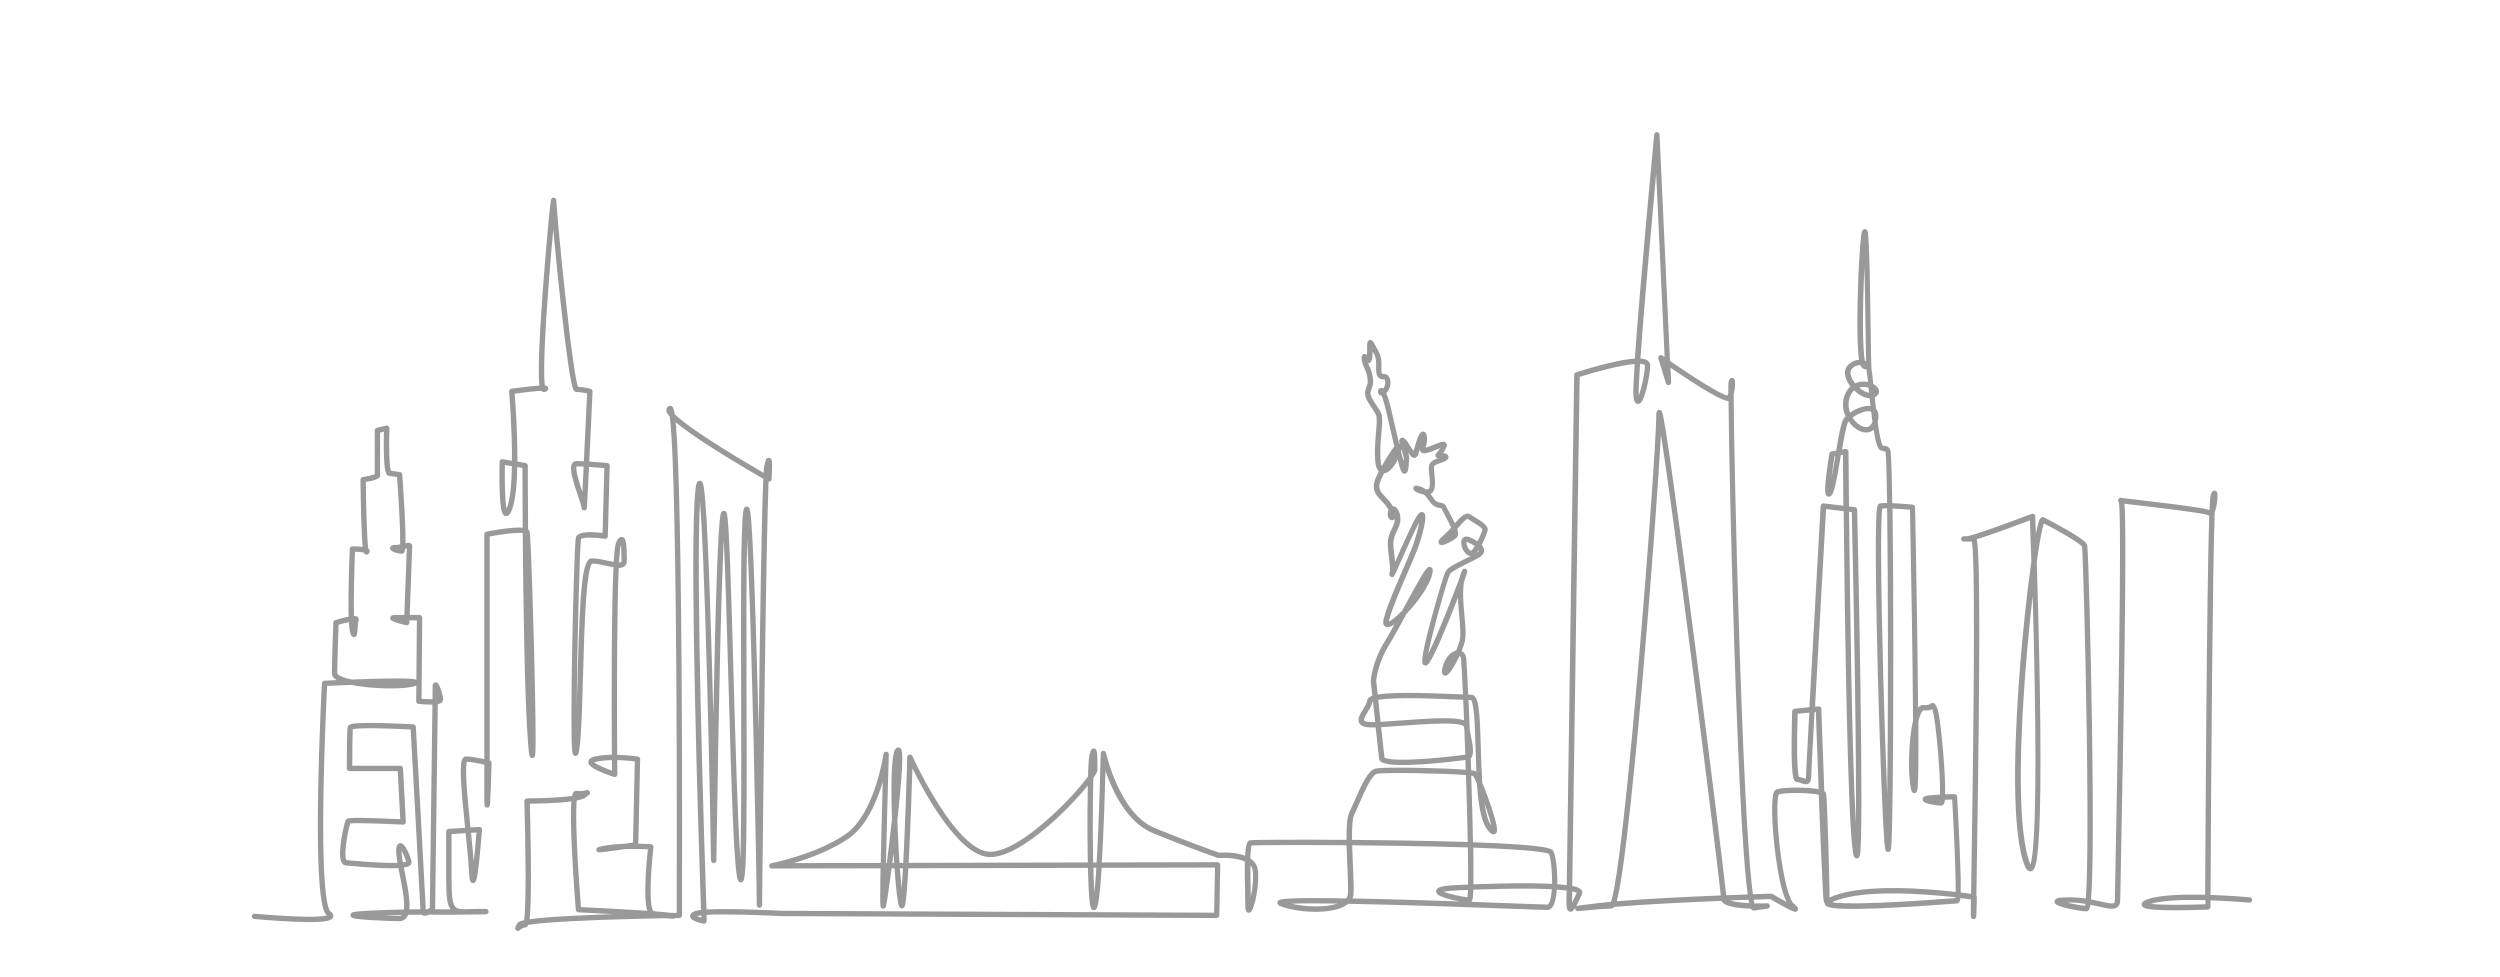 <?xml version="1.0" encoding="utf-8"?>
<!-- Generator: Adobe Illustrator 25.2.3, SVG Export Plug-In . SVG Version: 6.00 Build 0)  -->
<svg version="1.1" id="Layer_1" xmlns="http://www.w3.org/2000/svg" xmlns:xlink="http://www.w3.org/1999/xlink" x="0px" y="0px"
	 viewBox="0 0 1024 400" style="enable-background:new 0 0 1024 400;" xml:space="preserve">
<style type="text/css">
	.st0{opacity:0.4;}
	.st1{clip-path:url(#SVGID_3_);}
	.st2{clip-path:url(#SVGID_4_);}
</style>
<g class="st0">
	<g>
		<defs>
			<rect id="SVGID_1_" x="103.15" y="54.09" width="819.46" height="327.23"/>
		</defs>
		<clipPath id="SVGID_3_">
			<use xlink:href="#SVGID_1_"  style="overflow:visible;"/>
		</clipPath>
		<g class="st1">
			<defs>
				<rect id="SVGID_2_" x="103.15" y="54.09" width="819.46" height="327.23"/>
			</defs>
			<clipPath id="SVGID_4_">
				<use xlink:href="#SVGID_2_"  style="overflow:visible;"/>
			</clipPath>
			<path class="st2" d="M212.11,381.33c-0.21,0-0.44-0.07-0.68-0.26c-0.74-0.6-0.45-1.18,0.33-2.73c0.21-0.41,0.45-0.91,2.91-1.43
				c0.96-6.19,0.6-32.29,0.09-48.77c-0.01-0.3,0.1-0.59,0.31-0.8c0.21-0.21,0.49-0.34,0.79-0.34c5.42,0,13.45-0.29,18.46-0.99
				c0.27-1.31,0.59-1.58,0.84-1.79c0.36-0.3,0.82-0.41,1.26-0.3c1.29,0.32,2.64-0.01,3.37-0.2c0.48-0.12,1.37-0.34,1.77,0.51
				c0.42,0.88-0.1,1.27-1.63,2.41c-0.69,0.52-2.01,0.93-3.71,1.26c-0.62,6.49,0.31,25.83,1.73,43.64c3.81,0.18,17.54,0.86,27.21,1.5
				c-0.68-2-1.06-5.77-0.75-12.89c0.22-5.04,0.72-10.07,0.95-12.28c-1.8-0.08-5.48-0.21-9.45-0.06c-0.92,0.13-1.92,0.27-2.9,0.41
				c-2.18,0.31-3.92,0.54-5.17,0.69c-0.75,0.09-1.34,0.16-1.74,0.2c-0.62,0.06-1.66,0.15-1.84-0.89c-0.12-0.7,0.29-1.17,1.23-1.39
				c0.31-0.08,0.76-0.17,1.38-0.3c2.74-0.55,5.92-0.82,8.92-0.93c1.21-0.17,2.4-0.35,3.48-0.51l0.74-33.21
				c-1.38-0.17-4.11-0.47-7.18-0.53c0.01,1.98,0.03,3.92,0.05,5.81c0,0.35-0.16,0.69-0.45,0.9c-0.28,0.21-0.65,0.27-0.99,0.17
				c-0.1-0.03-2.52-0.8-4.97-1.83c-3.96-1.66-5.55-2.92-5.49-4.36c0.07-1.59,2.09-2.04,2.75-2.19c2.15-0.48,4.56-0.67,6.88-0.72
				c-0.11-17.81-0.24-57.79,0.67-76.77c-0.87-0.15-1.81-0.36-2.81-0.58c-2.03-0.45-4.13-0.92-5.94-0.94
				c-0.43,0.4-1.64,2.66-2.51,15.25c-0.6,8.67-0.9,19.6-1.19,30.16c-0.35,13.03-0.69,25.33-1.57,30.94
				c-0.21,1.32-0.37,2.13-1.16,2.39c-0.42,0.13-0.87,0.02-1.18-0.29c-0.46-0.46-0.85-0.86-0.87-14.89
				c-0.01-9.58,0.17-21.46,0.33-29.74c0.26-13.87,0.98-43.02,1.52-44.63c0.85-2.54,6.73-2.25,10.91-1.7l0.72-26.6
				c-1.35-0.12-3.82-0.32-6.27-0.47c-0.17,3.43-0.32,6.64-0.46,9.32c-0.11,2.24-0.21,4.1-0.28,5.41c-0.04,0.66-0.07,1.17-0.09,1.52
				c-0.03,0.56-0.09,1.6-1.17,1.57c-0.43-0.01-1.08-0.33-1.08-1.18c0-0.55-0.76-2.81-1.44-4.8c-2.23-6.62-3.71-11.45-2.32-13.39
				c0.4-0.56,1.02-0.87,1.73-0.87c0.84,0,1.88,0.03,3,0.09c0.47-9.8,1.01-21.09,1.32-27.78c-1.06-0.22-2.87-0.55-4.32-0.55
				c-1.23,0-1.63-1.51-2.15-4.01c-0.4-1.92-0.87-4.73-1.39-8.36c-0.89-6.22-1.97-15.03-3.11-25.5c-1.12-10.28-2.18-20.91-2.89-28.74
				c-0.65,6.98-1.45,16.35-2.14,25.97c-2,27.59-1.66,35.6-1.27,37.92c0.7,0.08,1.18,0.33,1.34,0.96c0.28,1.08-0.86,1.53-1.23,1.68
				c-0.57,0.23-1.2,0.06-1.61-0.44c-2.23,0.11-6.66,0.59-10.88,1.15c0.29,3.71,1.2,16.23,1.1,27.84l3.36,0.56
				c0.53,0.09,0.92,0.55,0.92,1.09c0,0.3,0,11.06,0.11,26.1c0.32,0.24,0.5,0.54,0.61,0.87c0.62,1.85,1.77,45.95,1.79,46.4
				c0.31,12.04,0.54,23.01,0.63,30.89c0.18,14.53-0.06,14.76-0.53,15.21c-0.31,0.29-0.78,0.39-1.18,0.24
				c-0.77-0.29-0.88-0.53-1.3-5.65c-1.47-18.16-2.02-58.9-2.22-86.44c-2.28-0.3-8.18,0.38-13.53,1.4v91.7
				c0.47,0.14,0.8,0.59,0.78,1.09c0,0.04-0.12,4.36-0.27,8.61c-0.08,2.5-0.16,4.5-0.23,5.93c-0.04,0.82-0.07,1.5-0.11,1.98
				c-0.05,0.75-0.12,1.76-1.18,1.76c-0.01,0-0.02,0-0.02,0c-1.11-0.02-1.13-1.01-1.16-2.17c-0.02-0.79-0.03-2.02-0.03-3.66v-11.8
				c-1.91-0.43-5.08-1.07-7.11-1.14c-0.21,0.62-0.54,2.67-0.12,9.47c0.32,5.04,0.94,11.29,1.57,17.43l3.58-0.22
				c0.32-0.02,0.63,0.1,0.85,0.33c0.22,0.23,0.34,0.54,0.31,0.86c0,0.05-0.4,5.28-0.91,10.43c-0.3,3.04-0.58,5.46-0.84,7.2
				c-0.45,3.03-0.73,4.19-1.9,4.19h-0.02c-1.34-0.01-1.48-1.53-1.65-4.68c-0.23-4.12-0.79-9.76-1.4-15.78l-5.76,0.36v19.26
				c0,6.51,0.47,9.5,1.67,10.66c1.01,0.98,3.02,0.91,6.05,0.81c1.08-0.04,2.31-0.08,3.67-0.08c0.95,0,1.62,0,2.05,0.01
				c0.68,0.01,1.71,0.01,1.72,1.11c0,1.09-1.02,1.11-1.71,1.13c-0.4,0.01-0.97,0.02-1.66,0.03c-1.37,0.02-3.19,0.04-5.01,0.06
				c-3.64,0.04-7.29,0.07-7.29,0.07c-0.09,0-3.61-0.05-8.78-0.04c-0.92,0.44-1.83,0.64-2.52,0.3c-0.1-0.05-0.26-0.14-0.41-0.29
				c-1.74,0.01-3.61,0.03-5.55,0.05c-0.19,0.51-0.44,0.96-0.74,1.33c-0.69,0.84-1.65,1.28-2.79,1.28c-2.68,0-7.5-0.18-11.45-0.42
				c-2.22-0.14-4.09-0.29-5.39-0.44c-1.86-0.22-3.2-0.37-3.23-1.57c-0.04-1.32,1.15-1.52,6.26-1.81c5.02-0.29,10.52-0.45,15.62-0.54
				c0.42-3.48-0.82-9.69-1.79-14.49c-0.17-0.83-0.33-1.66-0.49-2.46c-3.64,0.21-9.9-0.01-20.83-1.03l-0.75-0.07
				c-0.45-0.04-1.27-0.27-1.79-1.36c-1.72-3.6,1.16-16.29,1.85-17.32c0.44-0.66,0.71-1.06,12.44-0.67c3.96,0.13,7.91,0.32,9.85,0.41
				l-1.05-19.69h-19.74c-0.61,0-1.1-0.49-1.1-1.1c0-1.54,0.01-15.07,0.31-16.87c0.19-1.14,1.4-1.54,5.19-1.71
				c2.17-0.1,5.17-0.1,8.92-0.02c6.35,0.15,12.74,0.51,12.81,0.51c0.56,0.03,1.01,0.48,1.04,1.04c0.16,2.85,3.7,66.4,4.07,74.73
				c0.24,0,0.47,0,0.71,0c0.3-0.17,0.62-0.37,0.93-0.59c0.08-6.21,0.82-62.54,1.08-83.23c-1.38,0.04-3.22-0.03-5.66-0.29
				c-0.57-0.06-0.99-0.54-0.99-1.11l0.05-6.43c-0.09,0.05-0.18,0.09-0.29,0.14c-3.69,1.52-17.58,1.43-26.41-0.39
				c-3.25,0.12-6.57,0.26-9.84,0.42c-0.23,4.6-1.17,24.36-1.49,44.34c-0.67,42.1,2,47.36,2.84,47.97c1.31,0.95,1.33,1.84,1.11,2.42
				c-0.38,1-1.6,1.72-6.31,1.94c-2.66,0.12-6.29,0.08-10.76-0.13c-7.59-0.35-15.15-1.07-15.23-1.07c-0.61-0.06-1.05-0.6-0.99-1.2
				c0.06-0.61,0.6-1.05,1.2-0.99c0.07,0.01,7.06,0.67,14.32,1.03c10.49,0.52,14.05,0.05,15.26-0.29c-1.3-0.98-4.36-4.52-3.64-49.71
				c0.36-22.73,1.53-45.18,1.54-45.41c0.03-0.57,0.48-1.02,1.05-1.04c0.04,0,2.01-0.1,5.01-0.23c-0.11-0.06-0.21-0.13-0.31-0.2
				c-1.09-0.73-1.65-1.6-1.65-2.57c0-4.94,0.58-20.66,0.59-20.82c0.02-0.47,0.33-0.88,0.78-1.02c2.42-0.73,4.19-1.16,5.49-1.4
				c-0.28-9.77,0.42-26.82,0.46-27.74c0.02-0.59,0.51-1.06,1.1-1.06c1.86,0,3.21,0.08,4.2,0.22c-0.24-2.19-0.44-6.03-0.63-12.85
				c-0.2-7.27-0.28-14.57-0.28-14.65c-0.01-0.55,0.4-1.02,0.94-1.1c1.87-0.28,4.1-0.77,4.91-1.13v-17.98c0-0.51,0.35-0.96,0.85-1.07
				l3.81-0.88c0.33-0.08,0.68,0.01,0.95,0.22c0.26,0.22,0.41,0.55,0.4,0.89c-0.23,7.22-0.06,15.64,0.61,17.38
				c1.66,0.26,3.67,0.52,3.69,0.52c0.52,0.07,0.92,0.49,0.96,1.01c0.01,0.07,0.56,7.58,0.96,15.15c0.35,6.63,0.44,10.59,0.39,13
				c1.02-0.22,1.7-0.29,2.25,0.15c0.32,0.25,0.5,0.64,0.5,1.06c0,0.72-0.75,20.29-1.05,28.17h4.04c0.29,0,0.58,0.12,0.78,0.33
				c0.21,0.21,0.32,0.49,0.32,0.79l-0.28,33.23c1.64,0.14,3.23,0.19,4.46,0.16c0.04-3.07,0.06-4.99,0.06-5.3
				c0-0.28,0-1.13,0.73-1.49c0.41-0.2,0.9-0.15,1.28,0.14c1.01,0.77,2.53,5.63,2.23,7.12c-0.08,0.42-0.23,1.16-2.11,1.53
				c-0.26,21.19-1.05,81-1.09,84.03c0,0,0,0.01,0,0.01c3.75,0.01,6.16,0.04,6.23,0.04c0.02,0,0.04,0,0.06,0
				c-1.31-1.82-1.77-5-1.77-11.58v-20.29c0-0.58,0.45-1.06,1.03-1.1l6.71-0.42c-1.83-18.07-2.49-26.83-0.8-28.7
				c0.32-0.35,0.74-0.55,1.19-0.55c2.06,0,5.33,0.63,7.48,1.1v-92.1c0-0.53,0.37-0.98,0.89-1.08c0.04-0.01,3.99-0.79,7.99-1.28
				c3.23-0.39,5.39-0.47,6.84-0.32c-0.09-12.28-0.1-21.59-0.1-24.48l-2.11-0.35c-0.14,6.93-0.69,13.3-2,16.96
				c-0.43,1.2-1.22,3.42-2.8,3.12c-1.2-0.22-2.21-1.27-2.47-11.78c-0.13-5.2,0.01-10.43,0.01-10.48c0.01-0.32,0.15-0.62,0.4-0.82
				c0.25-0.2,0.57-0.29,0.88-0.24l3.8,0.63c0.07-13.4-1.15-28.1-1.17-28.33c-0.05-0.58,0.37-1.11,0.95-1.19
				c0.03,0,3.47-0.47,6.88-0.85c1.91-0.21,3.47-0.35,4.62-0.42c-0.47-3.38-0.58-12.42,1.31-38.41c0.6-8.24,1.38-17.62,2.12-25.72
				c1.1-11.85,1.25-12.07,1.45-12.36c0.27-0.4,0.78-0.58,1.24-0.44c0.36,0.11,0.8,0.42,0.8,1.24c0,2.04,1.55,19.55,3.62,38.62
				c2.66,24.56,4.4,35.37,5.21,37.57c2.34,0.1,5.04,0.77,5.16,0.8c0.51,0.13,0.86,0.6,0.83,1.12c0,0-0.56,11.92-1.13,23.85
				c-0.08,1.63-0.16,3.27-0.23,4.87c3.56,0.23,7.16,0.55,7.39,0.57c0.58,0.05,1.02,0.55,1,1.13l-0.78,28.88
				c-0.01,0.32-0.15,0.61-0.4,0.82c-0.24,0.2-0.56,0.29-0.87,0.24c-4.45-0.68-9.04-0.65-9.71,0.06c-0.52,2.97-1.61,43.39-1.75,68.22
				c0.14-4.01,0.25-8.35,0.37-12.76c0.98-36.26,1.91-47.55,5.79-47.55c2.08,0,4.45,0.53,6.54,0.99c0.76,0.17,1.63,0.36,2.45,0.51
				c0.24-4.15,0.54-6.97,0.92-7.85c0.37-0.88,1.16-2.7,2.56-2.41c1.5,0.31,1.89,2.34,1.89,9.87c0,1.16-0.51,1.81-0.94,2.16
				c-0.61,0.49-1.42,0.68-2.38,0.68c-0.72,16.21-0.81,49.79-0.64,76.55c4.5,0.09,8.24,0.66,8.49,0.7c0.55,0.08,0.95,0.56,0.93,1.11
				l-0.77,34.59c2.92,0.04,5,0.18,5.2,0.19c0.3,0.02,0.58,0.16,0.77,0.4c0.19,0.23,0.28,0.53,0.25,0.83
				c-0.01,0.06-0.73,6.28-1.04,12.68c-0.56,11.74,0.81,13.29,0.98,13.44c0.36,0.07,0.75,0.14,1.16,0.21
				c2.73,0.2,4.83,0.39,5.79,0.55c0.08,0.01,0.15,0.02,0.22,0.04c1-0.02,1.81-0.03,2.4-0.04c0.02-7.58,0.15-53.6-0.17-99.84
				c-0.5-72.49-1.72-96.26-2.67-103.36c-1.37-1.51-1.39-2.2-1.41-2.65c-0.02-0.65,0.28-1.24,0.83-1.61c0.4-0.27,0.89-0.29,1.32-0.07
				c0.4,0.22,0.85,0.45,1.3,3.29c1.91,1.94,6.75,5.86,18.94,13.52c6.9,4.34,13.82,8.41,17.49,10.54c0.1-1.66,0.2-2.74,0.29-3.19
				c0.38-1.7,0.71-3.18,1.96-3c1.2,0.17,1.27,1.35,1.17,4.95c-0.05,1.89-0.17,3.79-0.17,3.81c-0.02,0.38-0.24,0.72-0.58,0.9
				c-0.2,0.11-0.44,0.15-0.66,0.12c-1.05,25.39-2.05,118.18-2.46,155.94c-0.06,5.41-0.11,9.79-0.14,12.81
				c-0.02,1.51-0.03,2.69-0.04,3.49c-0.01,0.4-0.01,0.71-0.01,0.91c0,0.07-0.01,0.14-0.01,0.21c0,0.01,0,0.02,0,0.02h0
				c-0.09,0.95-0.64,1.16-1.1,1.16h-0.01c-0.86,0-1.05-0.65-1.09-1.18l0,0c0-0.01,0-0.02,0-0.04c-0.01-0.13-0.01-0.25-0.01-0.35
				c0-10.57-2.02-114.03-3.92-149.42c-0.38,14.46-0.31,39.65-0.24,64.24c0.05,18.44,0.11,37.51-0.03,51.59
				c-0.24,24.29-0.84,24.43-2.04,24.72c-0.46,0.11-1.08-0.04-1.45-0.78c-1.59-3.17-2.61-35.55-3.99-84.58
				c-0.59-20.93-1.19-42.34-1.8-54.7c-0.83,15.3-1.85,50.08-2.94,124.56c-0.03,2.08-0.05,3.72-0.07,4.84l-0.02,1.28
				c0,0.09,0,0.19-0.01,0.31v0.07l-0.01,0c-0.05,0.51-0.23,1.15-1.1,1.14c-0.01,0-1.1-0.02-1.1-1.22c0-1.94-0.65-39.04-1.67-76.39
				c-1.16-42.56-2.14-61.84-2.83-70.48c-1.8,30.82,1.82,142.68,2.64,167.09c9.33-0.55,28.41,0.39,31.09,0.53l176.85,0.78l0.35-18.47
				l-46.41,0.1c-0.48,7.53-1.07,13.61-1.75,15.9c-0.45,1.5-1.28,1.53-1.73,1.42c-0.94-0.23-1.2-1.23-1.46-3.52
				c-0.18-1.55-0.33-3.77-0.46-6.61c-0.1-2.26-0.18-4.7-0.24-7.17l-73.55,0.16c-0.43,7.63-0.9,13.65-1.38,15.32
				c-0.24,0.85-0.75,1.08-1.13,1.12c-0.19,0.02-0.84,0.03-1.24-0.71c-0.67-1.24-1.36-7.96-1.91-15.72l-1.2,0
				c-1.09,8.42-2.07,15.07-2.36,15.8c-0.21,0.53-0.74,0.83-1.28,0.71c-0.99-0.21-1-0.96-1.02-3.78c-0.01-1.63,0-4.01,0.04-7.08
				c0.02-1.67,0.05-3.56,0.09-5.65l-44.52,0.1h0c-0.57,0-1.04-0.43-1.1-1c-0.05-0.57,0.33-1.08,0.89-1.19
				c0.18-0.03,18.27-3.57,30.41-11.92c11.94-8.21,15.5-32.56,15.53-32.81c0.08-0.58,0.6-1,1.19-0.94c0.58,0.05,1.03,0.55,1.01,1.13
				c-0.42,13.67-0.9,31.44-1.17,44.43l0.35,0c0.69-5.52,1.43-11.77,2.09-17.84c-0.42-12.68-0.42-26.59,1.46-28.88
				c0.61-0.74,1.35-0.69,1.8-0.43c0.89,0.52,2.09,1.24-1.04,29.57c0.04,1.09,0.08,2.22,0.12,3.4c0.2,5.07,0.46,9.89,0.75,14.16
				l1.53,0c0.71-13.46,1.34-31.73,1.66-43.31c0.01-0.51,0.38-0.95,0.89-1.05c0.5-0.1,1.01,0.16,1.22,0.63
				c0.04,0.1,4.44,9.82,10.57,19.49c7.97,12.57,15.18,19.37,20.87,19.66c5.9,0.3,15.18-5.08,26.12-15.19
				c6.66-6.15,11.82-12.12,14.34-15.6c0.13-4.2,0.31-7.34,0.55-8.51c0.32-1.6,0.63-3.11,1.89-2.99c1.21,0.12,1.31,1.42,1.41,3.89
				c0.06,1.58,0.06,3.51,0.06,4.78c0,0.71-0.63,1.95-1.71,3.53c-0.17,5.86-0.26,13.95-0.22,22.48c0.02,4.53,0.07,8.53,0.14,12.02
				l1.43,0c1.1-18.47,1.66-44.31,1.67-44.69c0.01-0.56,0.44-1.02,1-1.07c0.56-0.06,1.06,0.32,1.18,0.86
				c0.05,0.25,5.52,24.87,20.02,30.82c13.88,5.69,24.64,9.48,26.27,10.05c1.22-0.08,6.53-0.33,10.7,1.28
				c0.23-4.86,0.85-6.07,1.94-6.34c0.91-0.23,18.64-0.32,39.58-0.17c-0.06-5.11,0.19-9.41,1.22-11.47c0.59-1.17,1.28-2.76,2.01-4.45
				c3.14-7.22,5.58-12.4,8.44-13.22c2.55-0.73,18.22-0.37,21.34-0.29c5.47,0.14,11.72,0.36,15.8,0.71
				c-0.04-1.33-0.09-2.66-0.13-3.99c-5.61,0.74-30.35,3.75-34.47,0.78c-0.64-0.46-0.84-1.01-0.88-1.39
				c-0.19-1.55-0.77-6.87-1.4-12.73c-0.51,0.02-0.98,0.02-1.41,0.02c-2.96,0-4.6-0.56-5.3-1.81c-0.92-1.65,0.27-3.59,1.53-5.64
				c0.78-1.26,1.58-2.57,1.7-3.55c0.1-0.79,0.65-1.46,2.1-1.97c-0.37-3.54-0.63-6-0.64-6.08c-0.01-0.07-0.01-0.14,0-0.21
				c0.03-0.32,0.71-8.04,5.78-16.08c1-1.59,2.38-4.04,3.96-6.91c-0.8,0.55-1.5,0.93-2.06,1.08c-1.1,0.31-1.74-0.12-2.02-0.4
				c-0.83-0.82-0.57-2.19-0.31-3.14c1.52-5.53,4.83-13.13,7.75-19.84c1.57-3.62,3.06-7.03,3.99-9.52c1.37-3.66,2.37-7.55,2.78-10.03
				c-1.98,3.66-5.42,11.42-7.62,16.36c-0.71,1.6-1.32,2.98-1.77,3.95c-0.82,1.8-1.13,2.47-2.13,2.11c-0.04-0.01-0.98-0.37-0.66-1.48
				c0.39-1.38,0.15-3.39-0.24-6.73c-0.12-1.01-0.25-2.13-0.38-3.39c-0.42-4.02,0.62-6.17,1.54-8.08c0.44-0.92,0.86-1.78,1.13-2.84
				c0.1-0.42,0.15-0.84,0.14-1.24c-0.05,0.06-0.1,0.12-0.16,0.18c-0.47,0.45-1.18,0.52-1.75,0.18c-0.78-0.46-1.34-1.74-0.86-3.53
				c0.05-0.19,0.11-0.35,0.17-0.51c-0.03-0.05-0.05-0.1-0.08-0.15c-0.79-1.49-1.85-2.59-2.87-3.66c-2.17-2.26-4.41-4.59-2.14-9.61
				c0.32-0.71,0.7-1.49,1.13-2.31c-0.72-0.72-1.33-2.06-1.51-4.47c-0.29-3.94,0.05-7.9,0.34-11.39c0.27-3.17,0.53-6.17,0.04-7.27
				c-0.36-0.8-1.02-1.78-1.73-2.81c-1.58-2.33-3.22-4.74-2.73-6.95c0.2-0.91,0.44-1.54,0.63-2.05c0.38-1.01,0.59-1.57,0.24-3.68
				c-0.27-1.59-0.78-2.77-1.28-3.92c-0.55-1.26-1.07-2.45-1.07-3.87c0-0.39,0-1.42,0.92-1.7c0.58-0.17,1,0.08,1.32,0.43
				c0.04-0.78,0.04-1.69,0.03-2.48c-0.02-2.36-0.03-3.44,1.07-3.7c1-0.24,1.51,0.77,1.67,1.1c0.33,0.66,0.69,1.28,1.04,1.89
				c0.9,1.56,1.76,3.03,1.99,4.91c0.12,0.96,0.11,1.96,0.09,2.93c-0.02,1.14-0.04,2.56,0.28,2.99c0.06,0.03,0.33,0.05,0.5,0.06
				c0.87,0.06,2.67,0.17,2.93,3.14c0.17,1.91-0.67,3.7-1.75,4.76c0.58,1.28,1.25,3.31,2.01,6.5c0.43,1.8,0.99,4.27,1.58,6.89
				c0.48,2.13,1.08,4.76,1.68,7.34c0.07,0.02,0.14,0.04,0.21,0.07c0.01,0,0.02,0.01,0.03,0.01c-0.31-1.31-0.24-2.01,0.44-2.43
				c0.41-0.25,1.07-0.37,1.91,0.47c0.83,0.83,1.58,2.08,2.31,3.29c0.29,0.48,0.67,1.11,0.99,1.58c0.04-0.14,0.08-0.28,0.12-0.42
				c1.75-5.95,2.46-7.67,3.88-7.58c1.19,0.08,1.42,1.51,1.49,1.97c0.3,1.95-0.19,3.53-0.52,4.58c0,0.01-0.01,0.02-0.01,0.03
				c1.05-0.24,2.43-0.8,3.65-1.3c2.41-0.98,3.74-1.52,4.61-0.8c0.4,0.33,0.57,0.84,0.46,1.39c-0.18,0.89-0.86,2-1.53,2.92
				c1.88,0.28,2.07,0.93,2.18,1.28c0.11,0.38,0.16,1.11-0.83,1.77c-0.72,0.48-1.61,0.77-2.47,1.05c-1.56,0.51-2.51,0.88-2.61,1.68
				c-0.07,0.57,0.05,1.69,0.17,2.87c0.32,3.02,0.75,7.07-1.61,8.13c0.32,0.4,0.62,0.81,0.89,1.19c0.63,0.86,1.17,1.61,1.76,1.94
				c0.58,0.33,0.97,0.38,1.39,0.43c1.28,0.15,2.04,0.55,2.87,2.43c0.26,0.58,0.7,1.4,1.2,2.34c0.71,1.32,1.35,2.55,1.86,3.66
				c2.41-2.74,4.51-4.96,6.52-3.52c0.47,0.33,1.13,0.73,1.83,1.16c2.82,1.71,5.74,3.48,5.02,5.65c-0.18,0.55-1.08,3.16-2.37,5.59
				c0.56,0.63,0.94,1.32,1,2.06c0.07,0.77-0.18,1.9-1.71,2.88c-1.2,0.77-3.01,1.66-4.93,2.6c-2.67,1.32-6.71,3.31-7.29,4.33
				c-1.04,1.92-7.35,24.04-8.96,32.68c3.63-7.08,10.05-23.62,12.69-30.69c0.19-0.83,0.43-1.62,0.74-2.36
				c0.56-1.37,0.71-1.73,1.43-1.78c0.42-0.03,0.82,0.19,1.03,0.55c0.27,0.48,0.31,0.53-1.09,4.27c-0.91,4.15-0.42,9.43,0.03,14.18
				c0.39,4.22,0.77,8.21,0.11,10.96c-0.26,1.09-0.7,2.38-1.26,3.77c0.99,0.48,1.67,1.48,1.87,2.84c0.14,0.98,0.45,6.76,0.81,15.01
				c0.52,0.02,0.93,0.03,1.22,0.03c3.2,0,3.52,6.6,3.95,21.54c0.13,4.65,0.28,9.74,0.6,14.52c1.01,2.39,2.02,5.13,2.6,6.75
				c1.44,3.99,3.79,11,3.41,13.1c-0.17,0.96-0.83,1.21-1.1,1.28c-1.02,0.23-1.91-0.66-3.03-2.18c-2.43-3.3-3.51-10.41-4.07-18.51
				c-0.65-1.55-1.2-2.7-1.55-3.19c-0.18-0.05-0.45-0.1-0.78-0.14c0.03,0.94,0.06,1.88,0.09,2.82c0.29,9.27,0.51,17.55,0.64,24.45
				c31.8,1.12,32.53,2.76,32.96,3.73c1.06,2.39,1.7,8.2,1.55,13.46c1.52,0.11,2.81,0.23,3.88,0.37
				c0.48-37.07,3.01-207.11,3.04-209.01c0.01-0.47,0.31-0.89,0.76-1.03c0.06-0.02,6.19-2,12.73-3.6c5.32-1.3,8.91-1.87,11.37-2.02
				c2.01-29.17,7.62-88.6,7.92-91.78c0.05-0.58,0.55-1.01,1.12-1c0.58,0.01,1.05,0.47,1.07,1.05l4.28,92.7
				c10.36,7.16,21.09,13.84,23.54,14.16c0.13-0.26,0.25-0.57,0.35-0.92c0-2.76,0.03-4.4,0.11-4.69c0.15-0.58,0.37-1.46,1.22-1.61
				c0.46-0.08,0.91,0.13,1.17,0.53c0.52,0.8,0.34,3.78-0.3,6.09c0.04,13.67,0.86,55.92,2.35,101.77
				c2.25,69.41,4.29,94.27,5.53,103.1c4.51-0.16,7.34-0.24,7.46-0.25c0.21-0.01,0.41,0.05,0.59,0.15c1.92,1.13,3.99,2.31,5.7,3.24
				c-2.3-4.63-3.77-13.67-4.51-19.32c-1.32-10.07-1.75-20.27-1.01-24.26c0.19-1.01,0.53-2.22,1.51-2.54
				c2.58-0.86,12.46-1.03,17.19-0.04c-0.56-14.51-1.03-27.72-1.17-31.65l-0.52,0.05c-0.8,14.61-1.37,25.53-1.37,26.6
				c0,0.83-0.1,2.01-1,2.64c-0.95,0.67-2.09,0.25-3.09-0.11c-0.56-0.2-1.14-0.41-1.58-0.41c-0.37,0-0.72-0.16-1-0.44
				c-0.49-0.51-1.41-1.46-1.37-15.34c0.02-6.66,0.25-13.18,0.25-13.24c0.02-0.55,0.44-1,0.99-1.06l6.07-0.64
				c1.75-31.94,4.44-79.51,4.6-82.46c0.02-0.3,0.16-0.59,0.39-0.78c0.23-0.2,0.54-0.29,0.84-0.25l8.08,0.97
				c-0.1-10.26-0.16-17.79-0.18-20.86l-0.85,0.16c-0.04,0.24-0.08,0.48-0.12,0.73c-1.69,10.09-2.56,14.63-3.74,15.81
				c-0.73,0.73-1.44,0.44-1.65,0.34c-0.88-0.45-1.39-1.36-0.37-9.53c0.5-3.99,1.15-7.94,1.16-7.98c0.08-0.46,0.43-0.82,0.89-0.9
				l1.91-0.35c1.17-6.89,2-11.22,2.9-12.8c0.22-0.39,0.55-0.8,0.95-1.21c-1.05-2.35-1.48-5.2-0.54-8.2c0.53-1.68,1.4-3.06,2.52-4.07
				c-0.12-0.15-0.24-0.31-0.35-0.47c-2.39-3.37-2.52-6.68-0.33-8.63c1.43-1.27,2.91-1.75,4.24-1.78c-0.54-3.36-0.89-9.99-0.62-23.31
				c0.26-12.68,1.06-26.21,1.7-28.96c0.26-1.12,0.87-1.32,1.33-1.29c1.05,0.06,1.18,1.19,1.25,1.8c0.59,5.02,0.84,22.54,1.04,36.61
				c0.13,9.07,0.26,18.45,0.45,19.48c0.15,0.5,0.3,1.88,0.68,5.57c1.2,0.63,2.07,1.52,2.3,2.5c0.13,0.53,0.24,1.87-1.48,2.82
				c-0.08,0.05-0.17,0.09-0.25,0.13c0.16,1.46,0.33,3.06,0.53,4.69c0.8,0.86,1.38,2.4,0.77,5.1c-0.03,0.12-0.05,0.23-0.08,0.35
				c0.65,4.67,1.38,8.71,2.07,9.59c0.43,0.17,0.67,0.22,0.77,0.24c0.75-0.3,1.21,0.17,2.02,0.97c0.44,0.44,0.8,0.8,1.1,22.4
				c3.6,0.15,7.67,0.53,8.36,0.59c0.56,0.05,0.99,0.52,1,1.07c0.01,0.29,0.6,29.28,0.97,57.92c0.12,9.08,0.21,17.16,0.26,24.2
				c0.02-0.03,0.05-0.06,0.07-0.09c0.84-0.94,1.7-1.07,2.27-1c1.81,0.2,2.32-0.22,2.59-0.45c0.2-0.17,0.63-0.52,1.24-0.4
				c0.69,0.14,0.91,0.6,1.59,1.95c1.01,2.01,2.12,13.35,2.63,19.73c0.43,5.41,0.8,11.69,0.67,15.75c2.3-0.09,3.8-0.1,3.82-0.1
				c0.58,0,1.07,0.46,1.1,1.04c0.01,0.1,0.62,10.4,1.05,20.75c0.42,10.01,0.51,15.48,0.42,18.52c1.81,0.22,3.26,0.41,4.25,0.55
				c0.03-2.2,0.07-4.87,0.12-7.94c0.5-31.93,1.99-127.58,0.19-136.33h-3.32c-0.61,0-1.1-0.49-1.1-1.1c0-0.61,0.49-1.1,1.1-1.1h1.18
				c1.92,0,17.35-5.62,26.62-9.17c0.33-0.13,0.7-0.09,1,0.11c0.3,0.2,0.48,0.52,0.49,0.88c0,0.1,0.1,2.72,0.25,7.19
				c1.11-5.76,1.71-6.27,2.02-6.53c0.4-0.34,0.93-0.41,1.38-0.18c1.72,0.86,5.79,3.01,9.39,5.1c7.63,4.44,8.03,5.63,8.22,6.2
				c0.49,1.48,1.52,42.41,1.98,73.65c0.71,47.33,0.2,64.83-0.4,71.49c1.54,0.29,2.93,0.6,4.15,0.88c2.42,0.55,4.7,1.07,5.31,0.58
				c0.2-0.16,0.31-0.6,0.31-1.24c0-1.07,0.12-7.37,0.31-16.92c0.67-34.49,2.69-138.36,1.35-145.92c-0.21-0.18-0.35-0.45-0.32-0.85
				c0.02-0.36,0.3-1.05,1.19-1.05c0.16,0,0.32,0.03,0.47,0.1c0.89,0.13,3.67,0.46,6.83,0.83c16.34,1.91,26.14,3.17,28.92,4.1
				c0.12-2.94,0.25-4.83,0.38-5.43c0.29-1.31,0.54-2.44,1.56-2.52c0.53-0.04,0.99,0.26,1.19,0.77c0.38,0.95,0.06,5.62-0.98,8.02
				c-0.87,22.96-1.47,106.87-1.71,156.83c8.36,0.27,15.43,0.91,16.04,0.96c0.61,0.06,1.05,0.59,1,1.2c-0.05,0.61-0.59,1.06-1.2,1
				c-0.15-0.01-7.35-0.66-15.85-0.94c0,0.91-0.01,1.8-0.01,2.69c0,0.59-0.47,1.07-1.06,1.1c-0.06,0-6.49,0.27-12.89,0.28
				c-3.77,0.01-6.8-0.07-9-0.24c-3.73-0.28-5-0.74-5.23-1.89c-0.28-1.42,1.55-2.08,2.53-2.43c4.9-1.75,14.63-2.01,23.46-1.79
				c0.12-24.16,0.66-125.87,1.67-155.26c-0.17-0.05-0.33-0.12-0.49-0.23c-1.68-0.88-20.55-3.08-28.6-4.02
				c-2.14-0.25-3.96-0.46-5.24-0.62c-0.15-0.02-0.29-0.04-0.42-0.05c0.4,4.03,0.63,16.48,0.11,57.09
				c-0.4,31.27-1.09,66.99-1.5,88.33c-0.19,9.53-0.31,15.83-0.31,16.87c0,1.38-0.37,2.35-1.14,2.96c-1.44,1.15-3.72,0.63-7.17-0.15
				c-1.15-0.26-2.46-0.56-3.91-0.83c-0.24,1.59-0.47,1.91-0.61,2.12c-0.26,0.36-0.65,0.57-1.06,0.57c-1.51,0-4.76-0.55-7.17-1.09
				c-5.42-1.22-5.85-2.01-5.85-2.91c0-1.26,1.53-1.49,2.04-1.56c0.87-0.13,2.14-0.19,3.88-0.19c2.51,0,4.81,0.21,6.87,0.52
				c0.52-6.27,1.06-23.57,0.35-71.05c-0.54-36.06-1.55-70.66-1.89-73.06c-0.78-1.4-9.46-6.42-15.65-9.57
				c-0.68,1.97-1.73,7.62-2.89,15.78c0.43,13.79,0.97,33.49,1.28,53.1c0.33,20.88,0.33,37.56,0,49.58
				c-0.2,7.16-0.51,12.74-0.94,16.58c-0.66,5.97-1.5,7.26-2.73,7.47c-1.52,0.25-2.4-1.52-3.25-4.26
				c-5.24-16.93-2.98-57.41-1.17-80.03c1.14-14.17,2.73-29.1,4.37-40.95c0.07-0.53,0.15-1.04,0.22-1.54
				c-0.26-8.19-0.47-14.27-0.57-16.97c-4.62,1.75-15.6,5.87-21.82,7.77c0.63,2.29,1.27,11.49,1.01,55.25
				c-0.17,29.32-0.71,63.66-1,82.11c-0.05,3.38-0.1,6.27-0.13,8.59c0.12,0.18,0.19,0.4,0.19,0.64c0,0-0.04,1.98-0.09,3.96
				c-0.02,0.99-0.05,1.99-0.08,2.73c-0.01,0.38-0.03,0.7-0.04,0.92c-0.06,1.14-0.64,1.39-1.13,1.39h-0.01
				c-1.09-0.01-1.11-1.08-1.12-1.65c-0.01-0.4-0.01-1.02-0.01-1.92c0-0.65,0.02-2.2,0.05-4.52c-0.94-0.13-2.44-0.33-4.34-0.56
				c-0.14,1.42-0.36,1.65-0.56,1.86c-0.23,0.25-0.55,0.38-0.88,0.38c-0.19,0-1.55,0.1-3.27,0.23c-5.87,0.43-18.07,1.32-28.98,1.74
				c-6.12,0.24-10.97,0.29-14.42,0.17c-5.91-0.22-7.18-0.91-7.44-2.11c-0.02-0.11-0.04-0.22-0.04-0.32
				c-0.44-0.28-0.47-0.86-0.67-4.29c-0.46-8.08-1.14-24.52-1.74-39.96c-3.22-0.83-13.36-1.02-16.38-0.18
				c-0.71,1.43-0.94,9.77,0.48,21.98c1.39,11.97,3.7,21.13,5.75,22.81c1.08,0.88,2.2,1.8,1.49,2.81c-0.68,0.98-1.54,0.71-6.55-2.06
				c-1.95-1.08-3.89-2.21-4.6-2.62c-0.84,0.03-3.31,0.1-6.86,0.23c0.12,0.66,0.23,1.15,0.33,1.52c1.87,0.03,3.69,0.01,5.21-0.06
				c0.58-0.03,1.09,0.41,1.15,1c0.05,0.59-0.36,1.11-0.94,1.19l-5.46,0.78c-0.45,0.06-0.91-0.11-1.24-0.48
				c-0.06-0.07-0.13-0.14-0.2-0.26c-4.46-0.15-9.67-0.71-11.48-2.45c-0.26-0.25-0.45-0.51-0.57-0.76
				c-13.92,0.56-31.95,1.42-43.95,2.48c-0.38,0.53-0.79,0.69-1.25,0.69c-2.68,0-8.77,0.59-11.7,0.87c-0.55,0.05-1,0.1-1.31,0.13
				c-0.47,0.04-1.56,0.14-1.68-0.94c-0.02-0.14-0.01-0.27,0.01-0.39c-0.71,1.23-1.34,1.79-2.21,1.6c-1.28-0.28-1.38-1.95-1.38-3.94
				c0-0.48,0.02-2.11,0.05-4.72c-1.05-0.14-2.35-0.27-3.97-0.39c-0.23,2.98-0.75,5.58-1.64,6.95c-0.75,1.16-1.65,1.4-2.27,1.4
				c-0.72,0-4.7-0.15-11.29-0.39c-14.3-0.53-46.67-1.72-70.24-2.15c-0.27,0.23-0.56,0.45-0.88,0.65
				c-5.68,3.69-19.12,3.22-26.89,0.35c-1.2-0.44-1.33-1.13-1.23-1.63c0.2-1.04,1.28-1.29,4.2-1.48c1.94-0.13,4.79-0.21,8.47-0.23
				c4.07-0.02,9.24,0.01,15.45,0.12c0.44-0.54,0.68-1.13,0.73-1.79c0.17-2.56-0.03-6.96-0.24-11.62c-0.13-2.82-0.26-5.66-0.33-8.35
				c-20.26-0.15-36.24-0.05-38.84,0.09c-0.32,0.78-0.49,2.79-0.57,5.3c1.62,1.06,2.81,2.58,3.1,4.73c0.75,5.6-1.3,16.14-2.96,17.3
				c-0.4,0.28-0.89,0.32-1.3,0.1c-0.72-0.38-0.87-1.24-0.87-2.6c0-1.35-0.04-3.27-0.1-5.5c-0.13-5.55-0.17-9.67-0.11-12.74
				c-4.07-1.92-10.59-1.45-10.68-1.44c-0.15,0.01-0.31-0.01-0.45-0.06c-0.11-0.04-11.52-3.98-26.6-10.17
				c-10.6-4.35-16.55-17.28-19.34-25.44c-0.24,9.04-0.74,24.86-1.49,37.47l47.4-0.1h0c0.3,0,0.58,0.12,0.79,0.33
				c0.21,0.21,0.32,0.5,0.32,0.79l-0.39,20.68c-0.01,0.6-0.5,1.08-1.1,1.08h-0.01l-177.96-0.78c-0.02,0-0.03,0-0.05,0
				c-6.85-0.35-23.14-0.98-30.93-0.54c0.05,1.54,0.08,2.41,0.09,2.52c0.01,0.34-0.13,0.66-0.39,0.88s-0.6,0.31-0.93,0.24
				c-5.38-1.08-5.47-2.56-5.5-3.05c-0.09-1.42,1.67-2.01,2.25-2.2c0.5-0.17,1.26-0.3,2.21-0.41c-0.9-26.32-5.01-152.22-2.17-172.76
				c0.2-1.46,0.42-3.12,1.76-3.02c1.14,0.08,1.36,1.44,1.56,2.64c0.18,1.11,0.36,2.75,0.55,4.87c0.34,3.93,0.69,9.68,1.04,17.11
				c0.59,12.59,1.2,30.09,1.81,52.02c0.18,6.57,0.35,13.15,0.51,19.55c0.94-49.27,1.93-76.89,2.94-82.29
				c0.09-0.46,0.32-1.7,1.44-1.61c1.16,0.09,1.37,0.88,1.76,6.52c0.23,3.31,0.46,8.09,0.72,14.61c0.47,12.15,0.93,28.4,1.41,45.61
				c0.78,27.79,1.72,60.85,2.79,75.78c0.48-13.72,0.4-42.43,0.33-66.66c-0.1-35.56-0.2-69.15,0.91-75.8
				c0.09-0.56,0.31-1.87,1.47-1.77c1.1,0.09,1.26,1.29,1.44,2.69c0.15,1.11,0.3,2.76,0.45,4.9c0.28,3.98,0.59,9.81,0.9,17.33
				c0.53,12.94,1.1,30.81,1.67,53.12c0.12,4.6,0.23,9.22,0.34,13.81c0.57-46.17,1.22-88.15,1.9-103.21
				c-3.35-1.94-11.06-6.44-18.71-11.25c-9.11-5.73-14.27-9.47-17.19-11.95c0.46,4.76,0.93,13.09,1.35,27.77
				c0.49,17.33,0.85,41.31,1.07,71.29c0.37,51.02,0.18,102.41,0.18,102.93c0,0.6-0.49,1.09-1.09,1.1c-0.03,0-0.64,0.01-1.72,0.02
				c-0.33,0.37-0.63,0.41-3.57,0.06c-5.85,0.1-15.78,0.31-25.83,0.66c-18.7,0.66-27.03,1.45-30.74,2.03
				c-0.15,0.43-0.31,0.59-0.43,0.72c-0.26,0.26-0.59,0.41-0.94,0.41c-0.78,0-1.54,0.6-1.95,0.93
				C212.94,381.02,212.56,381.33,212.11,381.33 M217.01,329.2c0.09,3.3,0.36,13.31,0.45,23.4c0.12,14.25-0.16,20.8-0.54,23.92
				c4.44-0.65,12.89-1.32,29.16-1.91c1.76-0.06,3.53-0.12,5.27-0.18c-7.67-0.42-14.31-0.73-14.46-0.74c-0.55-0.03-1-0.46-1.05-1.01
				c-0.01-0.11-0.92-11.48-1.51-22.98c-0.6-11.9-0.57-18.12-0.3-21.44C228.36,329.03,220.46,329.17,217.01,329.2 M285.51,375.26
				c0.46,0.2,1.1,0.41,1.8,0.61c-0.01-0.29-0.02-0.61-0.03-0.97c-0.69,0.08-1.23,0.18-1.59,0.3
				C285.62,375.22,285.57,375.24,285.51,375.26 M157.15,374.93c2.47,0.1,4.84,0.17,6.53,0.17c0.43,0,0.74-0.11,0.99-0.36
				C162.2,374.77,159.67,374.84,157.15,374.93 M165.4,355.35c0.14,0.73,0.29,1.48,0.45,2.24c1.09,5.46,2.22,11.06,1.83,14.89
				c1.57-0.02,3.08-0.04,4.52-0.04c-0.3-6.67-2.67-49.62-4.01-73.63c-10.3-0.57-21.37-0.75-23.67-0.13
				c-0.16,2.1-0.22,9.52-0.23,14.96h19.68c0.59,0,1.07,0.46,1.1,1.04l1.17,21.95c0.02,0.31-0.1,0.62-0.32,0.84
				c-0.22,0.22-0.53,0.34-0.84,0.32c-9.24-0.49-19.43-0.79-21.65-0.5c-0.34,1.07-1.06,4.11-1.53,7.44c-0.86,6-0.15,7.35-0.01,7.56
				l0.69,0.06c11.01,1.03,16.98,1.19,20.22,1.06c-0.27-1.57-0.47-2.97-0.52-4.08c-0.05-1.22-0.16-3.77,1.54-3.97
				c1.05-0.13,1.98,0.8,3.11,3.09c0.74,1.5,1.4,3.28,1.63,4.42c0.1,0.52-0.04,1.02-0.4,1.42C167.78,354.7,167.05,355.1,165.4,355.35
				 M644,362.88c3.06,0.6,3.52,1.31,3.82,1.76c0.36,0.55,0.39,1.21,0.09,1.81c-0.37,0.74-0.74,1.54-1.1,2.31
				c-0.47,1.01-0.86,1.86-1.23,2.55c0.32-0.3,0.82-0.36,1.1-0.4c0.3-0.04,0.76-0.1,1.41-0.18c1.29-0.16,3.32-0.42,6.31-0.79
				c1.59-0.2,3.43-0.39,5.46-0.58c1.24-3.39,4.55-19.66,11.09-95.25c4.14-47.82,7.47-96.09,7.47-104.17c0-0.38,0.01-0.67,0.04-0.88
				c0.14-1.16,1.01-1.22,1.18-1.22c1.08,0,1.29,1.03,1.69,3.08c0.28,1.41,0.64,3.51,1.08,6.24c0.81,5.1,1.91,12.56,3.25,22.19
				c2.33,16.64,5.44,39.99,8.99,67.53c5.63,43.6,11.57,91.42,12.4,99.81c3.25-0.13,6.23-0.24,8.81-0.33
				c-0.68-4.84-1.52-13.72-2.48-30.27c-1.04-18.09-2.1-43.32-3.06-72.94c-1.29-39.91-2.21-81.89-2.32-98.92
				c-0.96,0.08-3.61-0.42-15.7-8.25c-2.94-1.9-5.81-3.83-8.07-5.38l0.28,6.02c0.03,0.55-0.36,1.04-0.91,1.14
				c-0.55,0.09-1.08-0.23-1.24-0.76l-3.12-10.14c-0.14-0.45,0.02-0.94,0.41-1.22c0.38-0.28,0.9-0.28,1.28-0.01
				c0.3,0.21,0.6,0.42,0.9,0.64l-3.47-75.16c-1.87,20.35-5.03,55.49-6.44,75.75c1.65,0.09,2.48,0.46,3,0.84
				c0.65,0.47,1.01,1.17,1.01,1.95c0,2.15-0.57,5.77-1.45,9.23c-1.65,6.49-2.84,6.55-3.48,6.58c-1.62,0.09-1.86-2.23-1.96-3.21
				c-0.15-1.52,0.06-6.34,0.52-13.16c-5.55,0.46-15.25,2.96-22.52,5.27C646.85,167.12,644.46,327.8,644,362.88 M528.96,370.16
				c6.09,1.39,13.99,1.58,18.9-0.06C539.72,369.98,532.99,369.98,528.96,370.16 M846.74,369.7c2.39,0.6,5.53,1.19,7.32,1.32
				c0.05-0.19,0.1-0.46,0.15-0.82c-2-0.3-4.22-0.51-6.64-0.51C847.28,369.7,847,369.7,846.74,369.7 M447.32,370.98L447.32,370.98
				L447.32,370.98z M880.99,370.23c3.91,0.5,13.41,0.49,22.36,0.15c0-0.45,0-1.02,0.01-1.69
				C894.92,368.48,885.71,368.69,880.99,370.23 M602.66,369.4c7.62,0.27,14.53,0.52,20.03,0.72c6.12,0.23,10.54,0.39,11.21,0.39
				c0.1,0,0.26-0.16,0.42-0.4c0.71-1.09,1.13-3.29,1.31-5.88c-2.32-0.12-5.17-0.21-8.65-0.24c-8.13-0.07-17.06,0.18-23.51,0.43
				c0,0.01,0,0.03,0,0.04C603.35,367.54,603.22,368.87,602.66,369.4 M750.45,369.55c1.79,0.36,6.7,0.75,20.15,0.19
				c10.54-0.44,22.08-1.28,27.63-1.69c1.3-0.09,2.13-0.16,2.66-0.19c0.01-0.1,0.03-0.21,0.04-0.34
				c-12.43-1.38-36.82-3.27-49.05,1.41C751.24,369.19,750.78,369.39,750.45,369.55 M708.6,368.82c1.77,0.61,4.77,0.95,7.88,1.09
				c-0.09-0.39-0.18-0.84-0.27-1.37C713.96,368.62,711.39,368.72,708.6,368.82 M643.98,365.12c-0.03,2.39-0.05,3.89-0.05,4.35
				c0,0.08,0,0.15,0,0.23c0.3-0.61,0.61-1.28,0.88-1.86c0.32-0.7,0.66-1.42,1-2.11C645.57,365.57,645.06,365.35,643.98,365.12
				 M554,368c2.88,0.05,5.97,0.12,9.25,0.2c11.35,0.27,23.6,0.66,34.72,1.04c-3.63-0.64-8.45-1.88-9.42-3.22
				c-0.35-0.48-0.42-1.05-0.18-1.55c0.4-0.84,1.33-1.62,8.16-1.95c1.21-0.06,2.84-0.13,4.79-0.21c0.06-3.73,0.02-9.01-0.09-15.19
				c-7.6-0.25-16.92-0.48-28.37-0.66c-6.53-0.1-12.95-0.18-19.02-0.23c0.07,2.74,0.2,5.59,0.32,8.23c0.22,4.72,0.42,9.18,0.24,11.86
				C554.36,366.9,554.22,367.46,554,368 M680.31,177.99c-0.93,17.84-3.89,58.65-7.41,99.03c-2.33,26.69-4.56,49.21-6.46,65.14
				c-1.09,9.17-2.09,16.28-2.96,21.13c-0.48,2.66-0.89,4.54-1.27,5.86c11.96-1.01,29.17-1.83,42.63-2.38
				c-0.79-7.79-6.3-52.46-12.11-97.47C686.97,224.55,682.59,192.45,680.31,177.99 M525.17,369.04L525.17,369.04L525.17,369.04z
				 M801.65,367.83L801.65,367.83L801.65,367.83z M747.24,324.05c0.39,0.28,0.64,0.63,0.74,1.03c0.32,1.29,0.82,17.58,0.97,22.55
				c0.16,5.5,0.29,10.67,0.36,14.55c0.05,2.71,0.08,4.39,0.07,5.45c0.53-0.27,1.12-0.51,1.7-0.73c12.78-4.89,37.32-3,49.95-1.58
				c0.14-7.28-0.7-25.42-1.43-37.84c-0.7,0.01-1.71,0.04-2.94,0.09c-0.1,0.82-0.25,1.43-0.45,1.75c-0.27,0.43-0.69,0.68-1.15,0.68
				c-0.84,0-2.53-0.22-4.02-0.53c-2.65-0.55-3.52-1.04-3.56-2.02c-0.06-1.41,1.81-1.58,2.93-1.68c1.5-0.14,2.92-0.24,4.22-0.31
				c0.08-3.07-0.1-8.55-0.69-15.95c-0.81-10.2-1.87-17.62-2.38-18.65c-0.06-0.12-0.12-0.24-0.18-0.35
				c-0.73,0.39-1.78,0.64-3.52,0.45c-0.07-0.01-0.23,0.1-0.38,0.27c-0.65,0.73-1.22,2.23-1.69,4.2c0.02,3.73,0.03,7.1,0.02,10.11
				c-0.01,5.73-0.06,10.17-0.15,13.2c-0.15,5.05-0.27,5.96-1.41,6.11c-0.4,0.05-1.12-0.05-1.4-1.27c-1.43-6.09-1.2-20.13,0.73-28.32
				c-0.13-24.21-0.7-59.41-1.25-86.48c-1.86-0.16-4.67-0.38-7.14-0.49c0.01,0.62,0.02,1.25,0.02,1.9c0.18,14.6,0.29,34.29,0.3,55.44
				c0.01,21.01-0.07,40.79-0.24,55.7c-0.28,25.76-0.67,26.56-0.88,26.99c-0.22,0.45-0.68,0.71-1.16,0.65
				c-0.31-0.04-0.85-0.23-1.03-1.08c-0.81-3.77-2.2-40.13-3.03-71.65c-0.34-12.82-0.76-31.29-0.83-46.45
				c-0.11-21.53,0.54-22.53,0.89-23.06c0.19-0.29,0.47-0.49,0.79-0.55c0.63-0.13,1.69-0.17,2.94-0.16
				c-0.17-11.88-0.4-19.47-0.65-20.98c-0.04-0.04-0.08-0.08-0.12-0.12c-0.47,0.02-1.04-0.13-1.85-0.45c-1.06-0.42-1.89-2.1-2.9-8.44
				c-0.58,0.52-1.2,0.81-1.75,0.96c-2.17,0.61-4.9-0.43-7.13-2.72c-0.48-0.5-0.95-1.06-1.38-1.69c-0.07,0.09-0.13,0.18-0.18,0.27
				c-0.73,1.28-1.64,6.21-2.51,11.29l1.36-0.25c0.32-0.06,0.65,0.03,0.9,0.24c0.25,0.21,0.4,0.52,0.4,0.84
				c0,0.36,0.07,9.12,0.2,22.45l2.38,0.29c0.54,0.07,0.96,0.52,0.97,1.07c0.01,0.35,0.8,35.78,1.31,70.78
				c0.3,20.56,0.44,36.95,0.43,48.72c-0.01,7-0.08,12.42-0.2,16.12c-0.2,6.15-0.41,7.1-1.6,7.21c-1.22,0.12-1.45-1.23-1.62-2.22
				c-2.29-12.99-3.42-97.37-3.86-140.01l-7.2-0.86c-0.43,7.67-2.88,51.04-4.52,80.93l1.34-0.14c0.31-0.03,0.61,0.06,0.84,0.26
				s0.37,0.49,0.38,0.79C746,290.63,746.56,306.51,747.24,324.05 M591.29,365.25c2.31,0.94,7.69,2.09,9.77,2.24
				c0.09-0.61,0.15-1.63,0.2-2.98c-1.88,0.08-3.46,0.15-4.63,0.21C593.78,364.85,592.18,365.07,591.29,365.25 M512.16,354.46
				c-0.03,3.89,0.07,8.25,0.13,11.11c0.01,0.62,0.03,1.21,0.04,1.78c0.67-3.27,1.21-7.61,0.79-10.74
				C513.02,355.77,512.67,355.06,512.16,354.46 M447.84,355.46c0.11,4.26,0.25,7.64,0.41,10.16c0.3-2.73,0.58-6.23,0.83-10.16
				L447.84,355.46z M368.61,355.63c0.23,3.25,0.48,6.12,0.71,8.44c0.18-2.36,0.37-5.23,0.55-8.44L368.61,355.63z M603.45,347.18
				c0.04,2.31,0.07,4.45,0.08,6.39c0.03,3.46,0.03,6.35-0.01,8.64c6.56-0.25,15.61-0.5,23.81-0.42c3.32,0.03,6.08,0.12,8.4,0.24
				c0.11-4.76-0.43-10.09-1.3-12.27C633.55,349.27,628.73,348.09,603.45,347.18 M362.89,355.64c-0.01,0.34-0.01,0.68-0.02,1.01
				c0.04-0.33,0.09-0.67,0.13-1.01H362.89z M832.59,244.09c-1.02,8.76-2.03,18.88-2.88,29.66c-1.75,22.15-3.92,61.77,1.16,78.17
				c0.34,1.09,0.61,1.76,0.81,2.18c0.55-1.67,1.47-6.97,1.85-23.72c0.28-12.19,0.24-28.74-0.1-49.18
				C833.21,268.2,832.9,255.24,832.59,244.09 M361.57,320.3c-2.37,7.98-6.66,18.14-13.94,23.15c-7.13,4.9-16.02,8.15-22.49,10.07
				l35.6-0.08c0.08-3.89,0.18-8.4,0.31-13.5C361.22,332.94,361.41,325.89,361.57,320.3 M366.01,349.37
				c-0.17,1.38-0.34,2.73-0.51,4.06l0.76,0C366.17,352.09,366.09,350.73,366.01,349.37 M373.72,314.74
				c-0.25,8.12-0.82,25.34-1.53,38.68l73.38-0.16c-0.08-3.84-0.12-7.61-0.14-10.65c-0.04-6.98,0-14.6,0.13-20.82
				c-3,3.73-7.29,8.32-11.41,12.23c-6.77,6.43-19.35,17.05-28.48,17.05c-0.2,0-0.4-0.01-0.59-0.02
				C392.59,350.4,378.78,324.96,373.72,314.74 M164.47,348.5c0,0.21,0,0.45,0.01,0.72c0.04,1.04,0.24,2.43,0.52,3.99
				c0.68-0.09,1.08-0.21,1.31-0.3C165.96,351.54,165.14,349.66,164.47,348.5 M192.93,341.13c0.43,4.27,0.84,8.34,1.13,11.83
				c0.38-3.46,0.78-7.77,1.1-11.97L192.93,341.13z M634.51,349.81L634.51,349.81L634.51,349.81z M553.79,344.01
				c6.55,0.05,13.36,0.13,20.04,0.24c10.93,0.18,19.94,0.39,27.36,0.64c-0.16-8.26-0.42-17.88-0.73-27.42
				c-9.12-0.74-34.12-1.19-36.6-0.48c-2.08,0.6-5.18,7.72-7.03,11.97c-0.74,1.71-1.45,3.33-2.06,4.55
				C553.93,335.19,553.74,339.29,553.79,344.01 M608.03,328.97c0.6,4.12,1.49,7.46,2.81,9.26c0,0,0,0,0,0
				C610.4,336.09,609.28,332.53,608.03,328.97 M757.36,209.61c0.37,35.67,1.23,100.36,2.81,127.94
				c0.29-25.59-0.71-85.03-1.67-127.81L757.36,209.61z M793.92,327.7c0.18,0.02,0.36,0.04,0.52,0.05c0-0.03,0.01-0.06,0.01-0.09
				C794.28,327.68,794.1,327.69,793.92,327.7 M771,208.25c-0.77,4.14-0.63,30.67,0.38,68.77c0.49,18.43,1.08,35.78,1.63,48.68
				c0.19-14.62,0.3-35.54,0.29-59.53c-0.01-23.14-0.13-43.43-0.33-57.97C772.19,208.2,771.51,208.21,771,208.25 M736.8,318.19
				c0.64,0.09,1.25,0.31,1.8,0.51c0.33,0.12,0.79,0.29,1.05,0.32c0.03-0.12,0.08-0.36,0.08-0.78c0-1.1,0.57-11.9,1.36-26.37
				l-4.76,0.5C735.94,303.69,736.02,315.84,736.8,318.19 M603.61,317.89L603.61,317.89L603.61,317.89z M603.37,317.72
				C603.37,317.72,603.37,317.72,603.37,317.72L603.37,317.72z M602.6,315.51c1.1,0.14,1.85,0.3,2.11,0.47c0,0,0.01,0.01,0.01,0.01
				c-0.15-3.28-0.25-6.62-0.34-9.86c-0.15-5.03-0.28-9.78-0.6-13.38c-0.42-4.76-1.05-5.8-1.25-6.02c-0.27,0-0.61-0.01-1.02-0.02
				c0.16,3.68,0.33,7.76,0.49,12.08c0.13,0.77,0.29,1.61,0.46,2.47c0.78,4.06,1.52,7.93-0.02,9.35
				C602.49,312.25,602.55,313.88,602.6,315.51 M243.38,312.25c0.87,0.81,3.89,2.22,7.28,3.39c-0.01-1.1-0.02-2.55-0.03-4.29
				c-2.2,0.04-4.44,0.22-6.42,0.66C243.82,312.09,243.55,312.18,243.38,312.25 M567.08,310.3c0.36,0.29,2.74,1.47,16.72,0.49
				c7.04-0.49,13.96-1.32,16.38-1.68c-0.12-3.41-0.24-6.75-0.36-9.96c-0.1-0.58-0.18-1.14-0.24-1.66c-0.06-0.09-0.89-1.17-8.82-1.11
				c-5.1,0.04-11.46,0.51-17.08,0.93c-2.97,0.22-5.7,0.43-7.97,0.55C566.32,303.51,566.87,308.63,567.08,310.3 M562.19,287.38
				c-0.22,1.42-1.12,2.88-1.99,4.3c-0.71,1.15-1.77,2.88-1.48,3.41c0.04,0.07,0.47,0.68,3.37,0.68c0.36,0,0.76-0.01,1.18-0.02
				c-0.31-2.93-0.63-5.89-0.9-8.49C562.28,287.31,562.23,287.35,562.19,287.38 M564.52,286.66c0.29,2.73,0.63,5.89,0.96,9
				c2.27-0.12,5.03-0.33,8.04-0.55c14.31-1.07,22.57-1.37,26.15-0.05c-0.12-2.98-0.23-5.81-0.34-8.42c-0.69-0.03-1.47-0.06-2.31-0.1
				c-5.51-0.23-13.85-0.59-21.07-0.55C569.84,286.02,566.43,286.34,564.52,286.66 M563.69,278.8c0.05,0.51,0.28,2.68,0.6,5.67
				c4.71-0.82,14.22-0.92,32.81-0.13c0.76,0.03,1.47,0.06,2.13,0.09c-0.35-7.94-0.65-13.49-0.81-14.62
				c-0.1-0.68-0.34-0.99-0.57-1.13c-0.46,0.97-0.96,1.96-1.5,2.94c-3.03,5.5-4.06,5.25-4.68,5.11c-1.49-0.35-1.04-2.36-0.84-3.22
				c0.93-4.11,3.39-6.51,5.6-7.05c0.62-1.43,1.14-2.86,1.43-4.09c0.57-2.39,0.21-6.2-0.16-10.24c-0.22-2.37-0.45-4.86-0.53-7.31
				c-0.68,1.74-1.46,3.74-2.32,5.9c-3.08,7.71-7.2,17.56-9.35,20.71c-0.95,1.4-1.77,1.31-2.29,0.98c-0.87-0.55-1.77-1.11,3.15-19.38
				c2.16-8.02,5.08-17.87,5.77-19.06c0.85-1.5,3.81-3.04,8.23-5.22c0.7-0.35,1.39-0.68,2.03-1.01c-0.16,0-0.33-0.02-0.5-0.06
				c-1.66-0.42-2.85-2.46-3.25-4.18c-0.34-1.47-0.11-2.64,0.66-3.29c0.47-0.4,1.32-0.75,2.7-0.18c0.93,0.39,2.13,0.96,3.22,1.68
				c0.77-1.51,1.51-3.24,2.03-4.77c-0.17-0.74-2.89-2.4-4.06-3.11c-0.74-0.45-1.43-0.87-1.96-1.25c-0.49-0.35-2.81,2.3-3.93,3.58
				c-0.13,0.15-0.26,0.3-0.4,0.45c0.53,1.72,0.49,3.02-0.47,3.82c-0.77,0.64-2.19,1.45-3.25,1.97c-1.82,0.88-3.01,1.24-3.7,0.43
				c-0.97-1.14,0.58-2.49,1.71-3.48c1.14-1,2.21-2.12,3.19-3.21c-0.67-1.6-1.68-3.48-2.2-4.44c-0.53-0.98-0.98-1.83-1.27-2.49
				c-0.47-1.06-0.58-1.07-1.11-1.13c-0.5-0.06-1.26-0.14-2.23-0.7c-1-0.57-1.71-1.54-2.45-2.56c-0.58-0.8-1.17-1.61-1.93-2.28
				c-1.86-0.28-3.72-1.13-4.15-1.83c-0.27-0.43-0.24-0.95,0.05-1.34c0.55-0.71,1.47-0.5,2.61-0.14c0.93,0.29,1.7,0.7,2.37,1.19
				c0.31,0.02,0.62,0.01,0.9-0.05c1.07-0.21,0.66-4.07,0.46-5.93c-0.15-1.37-0.27-2.55-0.17-3.37c0.27-2.16,2.26-2.89,3.94-3.44
				c-0.07,0-0.14,0-0.21,0c-0.43,0-0.83-0.26-1-0.65c-0.18-0.4-0.11-0.86,0.18-1.18c0.53-0.6,1.23-1.48,1.73-2.26
				c-0.47,0.18-0.98,0.39-1.42,0.56c-1.39,0.57-2.96,1.21-4.24,1.46c-0.52,0.1-1.61,0.32-2.26-0.41c-0.36-0.4-0.43-0.85-0.36-1.34
				c-0.13,0.44-0.25,0.84-0.34,1.16c-0.11,0.37-0.21,0.7-0.29,0.99c-0.29,0.96-0.79,1.49-1.5,1.58c-1.08,0.13-1.85-0.83-2.76-2.29
				c0.52,1.69,0.62,2.28,0.45,2.79c-0.05,0.19-0.09,0.95-0.11,1.51c-0.09,2.16-0.17,4.03-1.46,4.45c-0.31,0.1-0.66,0.07-0.96-0.1
				c-0.55-0.31-0.99-1.04-2.17-5.61c-1.48,2.99-3.53,5.39-5.55,5.58c-0.43,0.84-0.84,1.67-1.2,2.47c-1.66,3.65-0.39,4.98,1.72,7.17
				c1.02,1.06,2.17,2.25,3.08,3.87c0.25-0.02,0.46,0.02,0.55,0.05c1.85,0.48,3.05,4.01,2.34,6.87c-0.32,1.28-0.81,2.29-1.28,3.27
				c-0.87,1.79-1.69,3.49-1.33,6.89c0.13,1.25,0.26,2.36,0.38,3.36c0.1,0.82,0.19,1.58,0.26,2.26c0.11-0.25,0.22-0.5,0.34-0.76
				c2.79-6.28,7.01-15.77,8.73-18.26c0.31-0.45,1.27-1.83,2.46-1.2c0.89,0.47,1.23,1.59,0.31,5.96c-0.58,2.77-1.55,6.08-2.59,8.84
				c-0.95,2.54-2.45,5.98-4.03,9.62c-2.89,6.64-6.16,14.17-7.65,19.55c-0.09,0.34-0.14,0.58-0.16,0.76
				c0.88-0.36,2.83-1.76,5.45-4.46c0.07-0.14,0.15-0.27,0.22-0.41c2.28-4.2,4.63-8.55,6.5-11.78c3.15-5.45,3.9-6.1,5.02-5.67
				c1.2,0.46,0.8,2.05,0.54,3.1c-1.18,4.73-5.99,11.37-10.45,16.01c-2.76,5.09-5.33,9.83-6.95,12.41
				C564.65,270.9,563.78,277.9,563.69,278.8 M162.47,277.89c0.64,0,1.24,0,1.8,0.01c3.76,0.04,5.47,0.19,6.27,0.53l0.21-24.35h-3.02
				c-0.02,0.53-0.03,0.88-0.04,0.99c-0.01,0.33-0.17,0.64-0.44,0.84c-0.26,0.2-0.6,0.27-0.92,0.19c-6.37-1.54-6.61-2.14-6.5-3.08
				c0.14-1.15,1.45-1.15,2.08-1.15h3.7c0.37-9.56,0.9-23.49,1.02-27.23c-0.21,0.05-0.44,0.1-0.65,0.15
				c-0.14,1.23-0.35,1.46-0.54,1.67c-0.24,0.26-0.56,0.4-0.9,0.4c-0.05,0-4.77-0.43-4.77-2.33c0-0.47,0.28-1.04,1.08-1.24
				c0.27-0.07,0.6-0.1,1.05-0.1c0.67,0,1.36-0.09,2.01-0.21c0.13-4.88-0.48-16.67-1.28-27.57c-0.85-0.11-2.15-0.29-3.25-0.48
				c-1.17-0.2-2.02-1.06-2.17-10.4c-0.05-3.01,0-6.02,0.04-7.73l-1.56,0.36v17.56c0,0.65,0,1.72-5.84,2.7
				c0.12,11.4,0.49,23.77,0.99,27.24c0.33,0.23,0.42,0.45,0.5,0.63c0.22,0.52,0.08,1.1-0.35,1.53c-0.34,0.34-0.85,0.45-1.29,0.27
				c-0.28-0.11-0.52-0.21-0.73-0.8c-0.8-0.15-2.21-0.26-3.56-0.3c-0.29,7.36-0.61,19.1-0.42,26.32c0.01,0,0.02,0,0.04,0
				c1.1,0,1.38,0.3,1.58,0.52c0.35,0.39,0.44,0.92,0.24,1.43c-0.15,0.37-0.26,1.92-0.32,2.85c-0.19,2.66-0.27,3.76-1.46,3.86
				c-1.17,0.09-1.5-1.27-1.78-2.47c-0.18-0.77-0.31-2.05-0.4-3.68c-1.23,0.25-2.76,0.63-4.19,1.04c-0.12,3.27-0.56,15.69-0.56,19.95
				c0,0.14,0.18,0.41,0.67,0.74c1,0.67,2.82,1.28,5.23,1.78c2.34-0.09,4.87-0.17,7.39-0.25
				C155.86,277.95,159.56,277.89,162.47,277.89 M594.17,270.99c-0.1,0.16-0.2,0.33-0.29,0.51
				C593.98,271.33,594.07,271.16,594.17,270.99 M254.34,223.18c-0.31,0.76-0.57,3.32-0.78,7.21c0.41,0,0.72-0.06,0.89-0.2
				c0.08-0.06,0.12-0.21,0.12-0.44C254.57,226.7,254.5,224.5,254.34,223.18 M605.72,225.25c-0.33,0.46-0.67,0.89-1.02,1.25
				c0.13-0.08,0.25-0.15,0.36-0.22c0.27-0.17,0.73-0.51,0.7-0.83C605.76,225.39,605.74,225.32,605.72,225.25 M600.7,221.96
				c-0.07,0.27-0.04,0.96,0.32,1.86c0.42,1.01,1.02,1.66,1.39,1.75c0.39-0.03,1.02-0.78,1.71-1.9c-0.75-0.51-1.75-1.06-2.99-1.57
				C600.92,221.99,600.78,221.96,600.7,221.96 M595,218.7c-0.06,0.06-0.12,0.13-0.18,0.19c0.06-0.04,0.11-0.08,0.16-0.12
				C594.99,218.75,595,218.72,595,218.7 M594.97,218.78L594.97,218.78L594.97,218.78z M206.95,209.33L206.95,209.33L206.95,209.33z
				 M206.8,190.46c-0.14,7.17,0.08,14.97,0.69,17.89c0.09-0.22,0.2-0.5,0.32-0.83c1.24-3.48,1.75-9.74,1.87-16.59L206.8,190.46z
				 M236.19,191.04c-0.68,1.16,1.29,7.28,2.36,10.47c0.14-2.85,0.32-6.45,0.51-10.39C237.98,191.08,236.98,191.05,236.19,191.04
				 M751.42,186.9c-0.49,3.02-0.93,6.22-1.23,8.89c0.56-2.84,1.13-6.24,1.59-8.95L751.42,186.9z M560.41,148.76
				c0.12,0.3,0.26,0.61,0.4,0.95c0.53,1.21,1.13,2.58,1.44,4.44c0.43,2.57,0.15,3.5-0.35,4.82c-0.18,0.49-0.37,1-0.54,1.75
				c-0.28,1.28,1.21,3.47,2.4,5.23c0.76,1.12,1.48,2.18,1.92,3.16c0.72,1.61,0.48,4.44,0.14,8.35c-0.29,3.41-0.62,7.28-0.34,11.04
				c0.09,1.17,0.28,1.95,0.48,2.44c0.78-1.4,1.62-2.84,2.46-4.18c1.18-1.89,2.04-3.1,2.69-3.86c-0.51-2.19-1.12-4.81-1.84-7.98
				c-0.59-2.61-1.15-5.08-1.58-6.86c-0.74-3.09-1.39-4.97-1.85-6.03c-0.28-0.01-0.49-0.09-0.64-0.17c-0.48-0.26-0.76-0.76-0.76-1.38
				c0-1.4,0.97-1.58,1.17-1.6c0.23-0.03,0.55-0.07,0.96,0.26c0.46-0.6,0.91-1.54,0.81-2.65c-0.1-1.09-0.2-1.09-0.88-1.14
				c-0.59-0.04-1.49-0.1-2.12-0.94c-0.77-1.03-0.75-2.64-0.72-4.34c0.01-0.89,0.03-1.81-0.07-2.62c-0.15-1.23-0.7-2.32-1.38-3.5
				c0,1.22-0.04,2.46-0.26,3.34c-0.22,0.86-0.65,1.35-1.28,1.46C560.57,148.75,560.49,148.76,560.41,148.76 M573.83,184.78
				c0.36,1.49,0.71,2.88,1.02,4.05c0.03-0.59,0.07-1.01,0.15-1.34c-0.05-0.45-0.5-1.86-0.8-2.8c-0.06-0.2-0.13-0.4-0.19-0.58
				C573.96,184.33,573.9,184.56,573.83,184.78 M575,187.56L575,187.56z M575.04,187.35c0,0,0,0.01,0,0.01
				C575.04,187.36,575.04,187.36,575.04,187.35 M574.02,181.34L574.02,181.34L574.02,181.34z M758.8,171.02
				c0.41,0.63,0.86,1.2,1.33,1.69c1.64,1.68,3.58,2.52,4.95,2.13c1.01-0.29,1.56-1.23,1.87-2.15c-0.17-1.23-0.34-2.59-0.52-4.09
				c-0.02-0.01-0.03-0.01-0.05-0.02C764.59,167.89,761.04,169.38,758.8,171.02 M759.46,159.88c-0.75,0.67-1.42,1.66-1.87,3.09
				c-0.69,2.18-0.47,4.27,0.2,6.06c2.44-1.72,5.86-3.1,8.36-2.77c-0.11-0.99-0.23-2.03-0.35-3.13
				C763.69,163.05,761.36,161.74,759.46,159.88 M671.77,149.02c-0.45,6.69-0.67,11.43-0.53,12.95c1.07-2.8,2.49-8.85,2.49-12.32
				c0-0.06,0-0.1-0.1-0.17C673.26,149.2,672.62,149.06,671.77,149.02 M761.49,158.75c1.36,1.18,2.85,1.97,4.07,2.14
				c-0.07-0.67-0.14-1.37-0.22-2.08c-0.54-0.17-1.17-0.28-1.84-0.31C762.95,158.48,762.24,158.52,761.49,158.75 M761.69,149.57
				c-0.99,0-1.98,0.42-2.89,1.23c-1.93,1.71,0.02,4.8,0.66,5.7c0.13,0.18,0.26,0.35,0.39,0.52c1.11-0.52,2.37-0.77,3.74-0.73
				c0.52,0.02,1.03,0.08,1.53,0.18c-0.22-2.1-0.41-3.81-0.5-4.15c-0.05-0.15-0.09-0.45-0.13-0.99c-0.37-0.03-0.8-0.14-1.28-0.35
				c-0.32-0.14-0.73-0.31-1.12-1.4C761.96,149.57,761.82,149.57,761.69,149.57 M766.71,151.65c0,0.01,0.01,0.02,0.01,0.03
				C766.72,151.67,766.72,151.66,766.71,151.65 M763.87,147.79c0.17,0.07,0.33,0.14,0.48,0.22c-0.08-3.01-0.16-7.93-0.27-15.76
				c-0.11-7.45-0.23-15.87-0.4-22.86c-0.2,3.88-0.37,8.27-0.48,12.79C762.82,137.66,763.33,145.01,763.87,147.79"/>
		</g>
	</g>
</g>
</svg>
